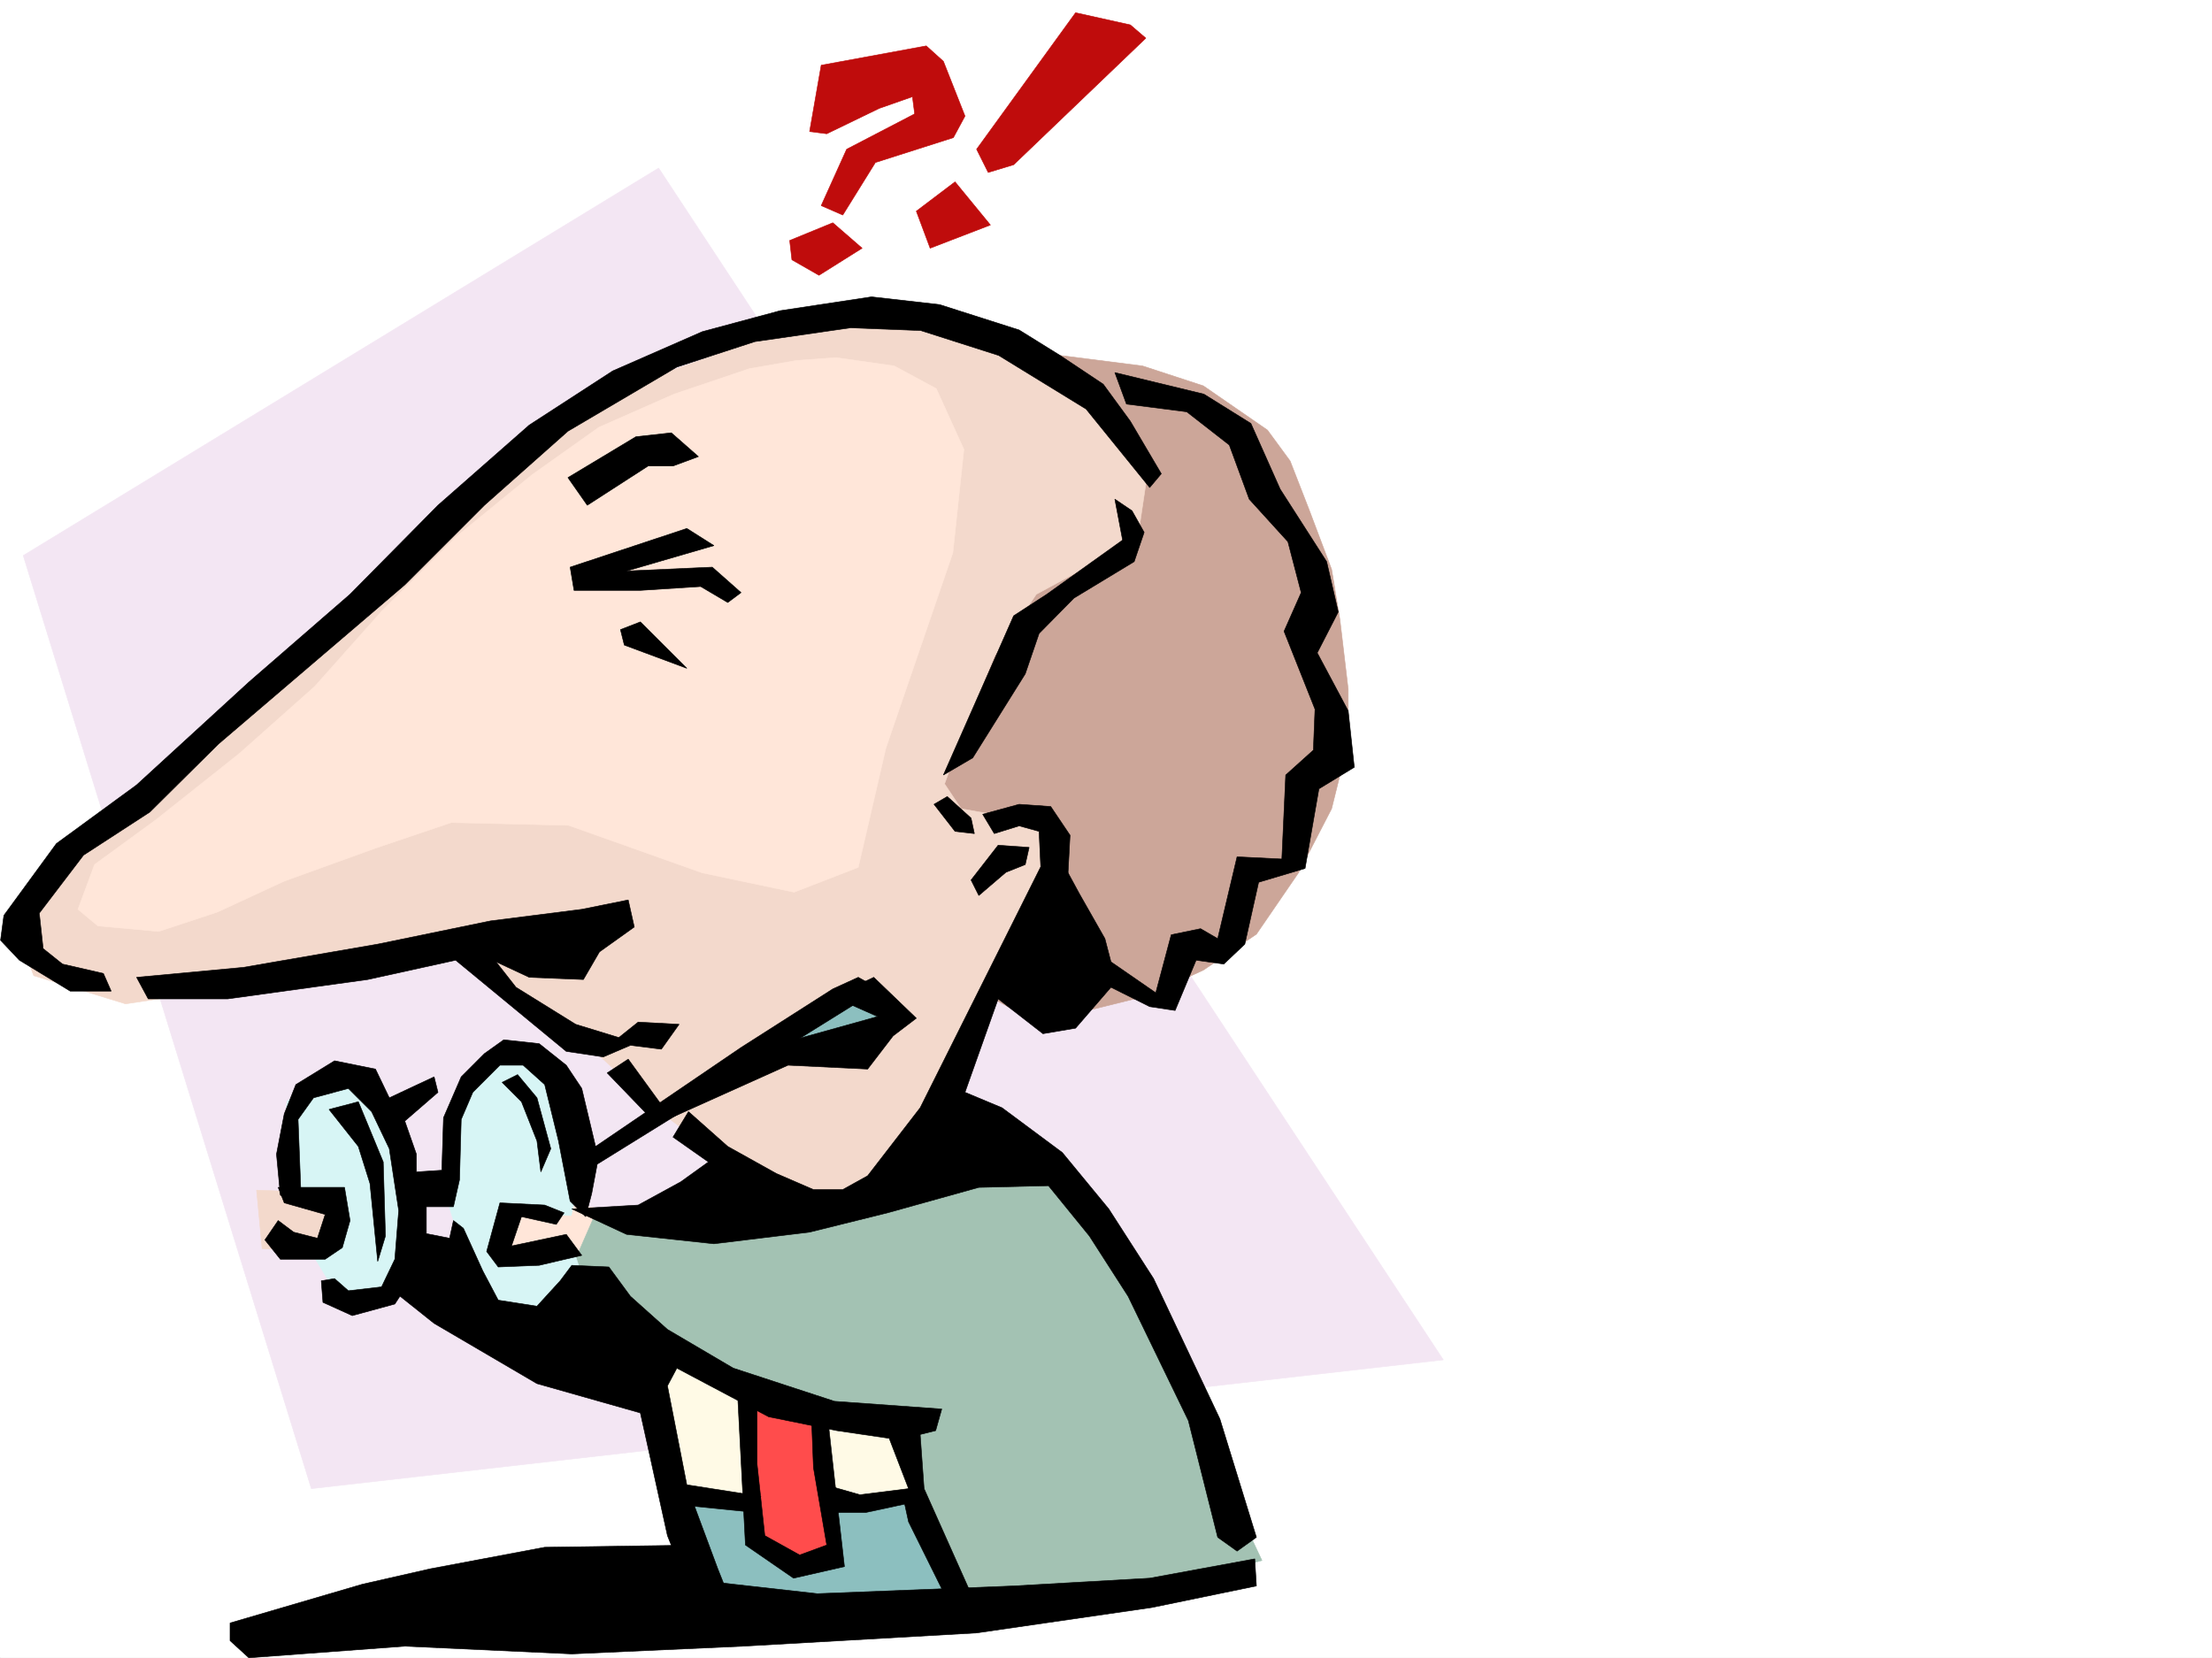 <svg xmlns="http://www.w3.org/2000/svg" width="2997.016" height="2246.667"><rect width="100%" height="100%" fill="#333333" stroke="none"/><defs><clipPath id="a"><path d="M0 0h2997v2244.137H0Zm0 0"/></clipPath></defs><path fill="#fff" d="M0 2246.297h2997.016V0H0Zm0 0"/><g clip-path="url(#a)" transform="translate(0 2.16)"><path fill="#fff" fill-rule="evenodd" stroke="#fff" stroke-linecap="square" stroke-linejoin="bevel" stroke-miterlimit="10" stroke-width=".743" d="M.742 2244.137h2995.531V-2.16H.743Zm0 0"/></g><path fill="#f3e6f3" fill-rule="evenodd" stroke="#f3e6f3" stroke-linecap="square" stroke-linejoin="bevel" stroke-miterlimit="10" stroke-width=".743" d="M31.477 752.754 421.813 2017.09l1533.734-174.504L892.379 227.719Zm0 0"/><path fill="#fffae6" fill-rule="evenodd" stroke="#fffae6" stroke-linecap="square" stroke-linejoin="bevel" stroke-miterlimit="10" stroke-width=".743" d="m879.633 1843.332 33.703 203.711 366.406 11.258-79.449-222.477zm0 0"/><path fill="#ffe6d9" fill-rule="evenodd" stroke="#ffe6d9" stroke-linecap="square" stroke-linejoin="bevel" stroke-miterlimit="10" stroke-width=".743" d="m660.828 1628.36 143.106 7.468 15.015 48.719-48.719 37.418-120.625-3.715zm0 0"/><path fill="#f3d9cc" fill-rule="evenodd" stroke="#f3d9cc" stroke-linecap="square" stroke-linejoin="bevel" stroke-miterlimit="10" stroke-width=".743" d="m347.637 1612.64 128.133 4.497-29.954 78.629-90.671-3.754zm0 0"/><path fill="#a3c2b3" fill-rule="evenodd" stroke="#a3c2b3" stroke-linecap="square" stroke-linejoin="bevel" stroke-miterlimit="10" stroke-width=".743" d="m864.656 1654.555 241.25-18.727 241.988-75.621 128.13 56.93 233.78 497.312-90.671 23.227-192.57 44.965-128.09-3.754-101.895-263.653-128.133-15.757-188.812-86.88-101.895-101.855 26.196-59.902zm0 0"/><path fill="#8cbfbf" fill-rule="evenodd" stroke="#8cbfbf" stroke-linecap="square" stroke-linejoin="bevel" stroke-miterlimit="10" stroke-width=".743" d="M917.09 2032.066H1246l44.965 131.844-116.871 18.73-188.813-11.261-56.968-26.195zm0 0"/><path fill="#ff4c4c" fill-rule="evenodd" stroke="#ff4c4c" stroke-linecap="square" stroke-linejoin="bevel" stroke-miterlimit="10" stroke-width=".743" d="m1015.23 1892.012-3.753 185.02 64.437 44.925 52.473-14.976-22.48-188.774zm0 0"/><path fill="#d7f5f5" fill-rule="evenodd" stroke="#d7f5f5" stroke-linecap="square" stroke-linejoin="bevel" stroke-miterlimit="10" stroke-width=".743" d="m457.04 1447.09-68.192 44.926-7.465 79.414 11.219 41.21 68.191 11.965-7.508 52.434-34.445 14.973 34.445 56.93 33.746 18.73 41.953-11.223 18.727-34.484 14.977-33.703 3.753-63.657 41.211 7.508 34.45 109.324 33.742 48.72h52.433l26.977-18.731 29.953-53.176-7.469-22.484-105.648 3.753 7.469-56.183 94.425 3.75 7.47-34.445-18.731-131.844-41.953-56.188-59.942 3.754-38.2 56.188-11.222 48.676v56.93l-56.226 11.222-14.973-71.16-30.734-45.668zm0 0"/><path fill="#cca699" fill-rule="evenodd" stroke="#cca699" stroke-linecap="square" stroke-linejoin="bevel" stroke-miterlimit="10" stroke-width=".743" d="m1430.316 480.852 117.653 14.976 82.422 26.977 86.882 59.941 30.73 41.914 26.24 67.41 29.948 79.41 11.262 68.153 11.219 94.387v71.164l-22.48 90.632-44.926 86.88-56.97 83.128-71.905 48.68-74.953 34.484-90.633 22.446-79.453 3.754-86.88-48.68-68.19-140.059 38.199-298.136zm0 0"/><path fill="#f3d9cc" fill-rule="evenodd" stroke="#f3d9cc" stroke-linecap="square" stroke-linejoin="bevel" stroke-miterlimit="10" stroke-width=".743" d="m1555.438 635.922-79.415-109.363-98.14-41.954-139.352-44.925-117.652 3.754-109.402 22.441-105.649 37.46-90.633 41.954-90.672 59.902-89.89 79.41-105.649 98.102L411.332 895.82l-101.894 98.102-218.766 181.27-71.942 75.656 26.977 71.164 124.379 38.199 150.613-22.484 215.754-38.2h105.649l78.668 71.907 71.945 41.21 37.457 34.446 64.437 59.941 113.153 83.125 83.168 38.203 75.656 11.223 52.434-38.203 45.71-86.879 52.47-124.34 56.929-101.855 56.187-74.914 8.25-60.645-19.472-53.215-74.914 3.754-41.993-7.469-22.445-33.703 26.2-71.906 41.952-101.894 56.227-83.125 83.164-44.926 56.93-49.461zm0 0"/><path fill="#ffe6d9" fill-rule="evenodd" stroke="#ffe6d9" stroke-linecap="square" stroke-linejoin="bevel" stroke-miterlimit="10" stroke-width=".743" d="M913.336 534.027 811.44 578.992l-90.671 64.399-101.895 83.164L516.98 828.41l-90.67 101.856-101.895 90.636-113.117 89.891-83.168 60.684-22.48 60.644 26.98 22.48 82.422 7.47 79.41-26.2 90.676-41.953 124.336-44.926 101.933-34.445 158.824 3.715 181.31 64.433 124.374 26.2 86.922-33.704 37.457-161.757L1290.965 749l14.976-140.055-37.46-82.386-56.93-30.73-78.668-11.224-53.215 3.754-64.437 11.223zm0 0"/><path fill="#8cbfbf" fill-rule="evenodd" stroke="#8cbfbf" stroke-linecap="square" stroke-linejoin="bevel" stroke-miterlimit="10" stroke-width=".743" d="m1015.23 1420.113 158.864-82.386 29.953 48.68-37.461 30.734-200.035 37.457zm0 0"/><path fill="#bf0c0c" fill-rule="evenodd" stroke="#bf0c0c" stroke-linecap="square" stroke-linejoin="bevel" stroke-miterlimit="10" stroke-width=".743" d="m1112.629 88.367 142.363-26.199 23.227 20.957 29.246 74.176-15.758 29.207-105.648 33.703-44.184 71.164-29.246-12.75 34.488-76.398 92.156-47.938-3.007-23.227-44.97 15.758-71.16 34.45-23.226-3.012zm344.668-71.125-134.113 184.985 15.718 31.472 34.485-10.476L1552.465 51.69l-20.996-17.988zm-163.32 229.168-52.473 39.723 18.727 50.168 81.68-31.438zm-165.59 55.442-58.453 23.968 3.007 26.196 36.715 21 58.418-36.715zm0 0"/><path fill-rule="evenodd" stroke="#000" stroke-linecap="square" stroke-linejoin="bevel" stroke-miterlimit="10" stroke-width=".743" d="m769.488 647.145 92.16-55.407 47.934-5.277 36.715 32.219-34.445 12.746h-33.743l-82.386 53.176zm161.09 68.895L772.5 768.472l5.238 31.472h89.89l81.68-5.238 36.715 21.7 17.989-13.45-38.985-34.484-116.129 5.238 118.395-34.445zm-62.949 126.605 62.95 62.91-84.688-31.473-5.243-20.957zm642.883-337.825 120.62 29.207 63.696 39.727 39.688 89.11 62.949 98.14 15.719 68.152-28.465 55.442 41.953 78.632 8.254 76.399-47.938 29.207-18.77 107.879-62.91 18.73-18.73 83.867-28.465 26.981-37.496-5.242-28.465 68.152-34.449-5.238-52.469-26.238-47.937 55.445-44.223 7.469-60.683-47.196 81.68-194.715 28.464 52.43 34.488 60.645 8.211 31.476 60.72 41.953 20.96-78.668 39.723-8.21 23.226 13.449 26.239-110.848 60.68 3.012 5.241-113.86 37.457-33.703 2.227-55.406-41.953-105.61 23.227-52.433-17.989-68.934-52.43-57.671-26.98-73.391-57.672-44.965-81.68-10.48zm0 0"/><path fill-rule="evenodd" stroke="#000" stroke-linecap="square" stroke-linejoin="bevel" stroke-miterlimit="10" stroke-width=".743" d="m1510.512 676.352 10.476 55.445-102.636 73.39-44.965 29.208-95.168 215.714 39.726-23.226 71.16-113.82 18.73-54.7 47.231-47.937 81.641-49.422 13.492-39.688-16.46-29.246zm-245.039 413.445 28.504 36.715 26.195 3.008-4.496-20.997-32.219-29.207zm50.203 102.637 36.715-47.196 41.953 3.012-5.239 23.227-26.195 10.476-36.715 31.438zm0 0"/><path fill-rule="evenodd" stroke="#000" stroke-linecap="square" stroke-linejoin="bevel" stroke-miterlimit="10" stroke-width=".743" d="m1331.434 1103.285 49.422-13.488 42.738 3.008 26.195 38.945-2.973 55.445-94.425 166.25-44.926 126.606 50.164 20.96 81.68 60.68 62.953 76.403 60.683 94.387 89.89 190.222 49.462 160.309-26.195 18.73-26.239-18.73-39.726-158.04-81.68-168.523-52.434-81.64-55.441-68.188-94.387 2.266-123.636 34.449-105.649 26.195-129.617 15.758-118.395-12.746-74.171-34.45 89.93-5.237 57.671-31.477 37.461-26.938-47.937-33.707 20.957-34.484 53.214 47.191 65.922 36.715 50.207 21.703h39.723l33.707-18.691 71.16-92.156 55.446-110.852 65.96-131.804 41.954-83.91-2.266-47.934-26.98-7.469-33.704 10.477zM185.059 1324.238l144.593-13.449 182.09-31.477 152.84-31.476 123.637-15.715 62.949-12.71 8.21 36.675-47.194 33.707-21.739 37.457-73.39-3.012-44.965-20.957 26.98 34.446 80.899 50.207 58.453 17.945 26.234-20.957 55.446 3.012-24.008 33.703-41.953-5.239-36.715 15.72-50.207-7.509-149.828-123.558-119.141 26.199-189.555 26.195H200.816zm260.757 179.039 39.688 50.164 15.758 50.207 10.48 105.61 10.477-34.45-2.973-100.367-33.742-81.64zm234.524-36.714 26.195 26.238 21 53.176 5.238 41.914 13.489-31.438-18.727-68.934-26.238-31.433zm-303.453 142.324h89.89l7.504 44.926-10.476 36.714-23.227 15.72h-60.723l-20.957-26.196 17.989-26.239 20.957 15.72 32.219 8.25 10.515-32.22-55.441-15.718zm361.125 23.968-60.684-3.011-17.984 65.922 15.719 20.96 55.44-2.23 57.716-13.488-21-28.465-74.172 15.719 13.488-39.688 47.195 10.477 10.52-15.715zm0 0"/><path fill-rule="evenodd" stroke="#000" stroke-linecap="square" stroke-linejoin="bevel" stroke-miterlimit="10" stroke-width=".743" d="m379.855 1619.367-5.238-55.445 10.52-54.66 15.715-39.688 52.433-32.219 55.445 11.223 18.731 38.941 60.719-28.425 5.242 20.957-44.965 38.945 15.719 44.926v23.969l34.484-2.23 2.23-71.161 24.005-55.406 31.437-31.473 26.238-18.73 47.934 5.238 36.715 29.207 21 31.477 18.726 78.628 197.067-134.07 124.375-79.375 34.449-15.758 28.46 15.758-241.987 150.535-140.133 86.88-7.469 39.726-8.25 31.437-20.957-20.957-15.758-81.64-18.73-76.403-29.207-26.238h-31.477l-36.715 36.715-15.718 36.715-2.266 81.64-8.25 36.676h-36.715v44.969l-18.73 50.164-23.97 36.715-57.671 15.718-39.727-17.988-2.265-29.207 17.984-2.973 18.73 16.461 44.965-5.238 17.985-37.457 5.242-65.922-12.746-83.87-23.969-50.204-31.476-31.438-47.196 12.707-20.957 29.247 4.496 116.09zm0 0"/><path fill-rule="evenodd" stroke="#000" stroke-linecap="square" stroke-linejoin="bevel" stroke-miterlimit="10" stroke-width=".743" d="m851.168 1435.125 47.937 65.887-15.718 15.754-60.723-62.95zm0 0"/><path fill-rule="evenodd" stroke="#000" stroke-linecap="square" stroke-linejoin="bevel" stroke-miterlimit="10" stroke-width=".743" d="m838.422 1537.727 65.922-20.961 163.36-73.43 107.878 5.242 34.445-44.926 31.477-23.968-57.672-55.446-55.445 26.239 60.683 26.937-150.613 41.957zm-271.238 131.804 41.957 8.25 5.238-23.968 13.488 10.48 26.238 57.672 20.958 39.726 52.472 8.211 31.473-34.449 15.719-20.957 50.207 2.23 29.207 39.723 50.203 44.926 89.148 52.434 137.125 44.925 145.371 10.48-8.25 29.247-20.996 5.238 5.277 73.39 65.926 147.567-34.488 23.965-5.238-31.473-47.196-95.132-5.238-23.97-52.473 11.263h-50.164l-5.28-37.457 47.234 13.488 65.921-8.25-26.234-68.149-71.164-10.48-92.156-18.73-124.38-65.922-12.745 23.968 26.234 134.075 100.41 15.718-8.25 21.739-81.68-8.25 31.477 84.652 26.235 65.883-52.473-5.98-41.953-104.868-26.235-119.098-10.48-47.156-140.094-39.726-139.355-81.641-55.442-44.184zm0 0"/><path fill-rule="evenodd" stroke="#000" stroke-linecap="square" stroke-linejoin="bevel" stroke-miterlimit="10" stroke-width=".743" d="m998.77 1877.777 11.222 215.715 65.18 44.926 68.934-15.719-10.481-92.117-13.488-121.367-20.996 3.012 3.011 76.398 17.985 104.867-36.715 13.488-47.195-26.234-10.516-97.36v-89.89zm0 0"/><path fill-rule="evenodd" stroke="#000" stroke-linecap="square" stroke-linejoin="bevel" stroke-miterlimit="10" stroke-width=".743" d="m1702.297 2148.938-141.621 29.206-237.492 34.446-316.203 17.988-232.254 10.477-226.27-10.477-211.297 15.719-25.453-23.227v-23.968l179.035-52.434 92.16-20.957 155.11-29.207 208.285-3.012 20.996 50.164 140.098 15.758 265.996-10.476 184.316-10.52 142.363-26.195zM1573.422 641.906l-41.953-71.164-36.715-50.164-58.414-38.945-55.484-34.485L1272.98 412.7l-92.16-10.476-123.633 18.726-105.649 28.465-121.367 53.176-113.117 73.39-123.633 108.622-119.14 120.586L337.16 924.285l-152.1 139.313-108.62 79.414-71.203 97.36-4.496 33.702 25.492 26.977 68.934 41.918h55.445L140.093 1319l-55.44-12.707-26.2-20.996-5.238-47.938 59.941-78.629 89.89-58.418 92.903-92.156 252.508-215.715 107.875-107.84 113.156-100.37 147.602-86.88 105.648-34.445 129.618-18.73 95.167 3.715 105.61 33.742 118.394 72.648 86.176 106.352zm0 0"/></svg>
